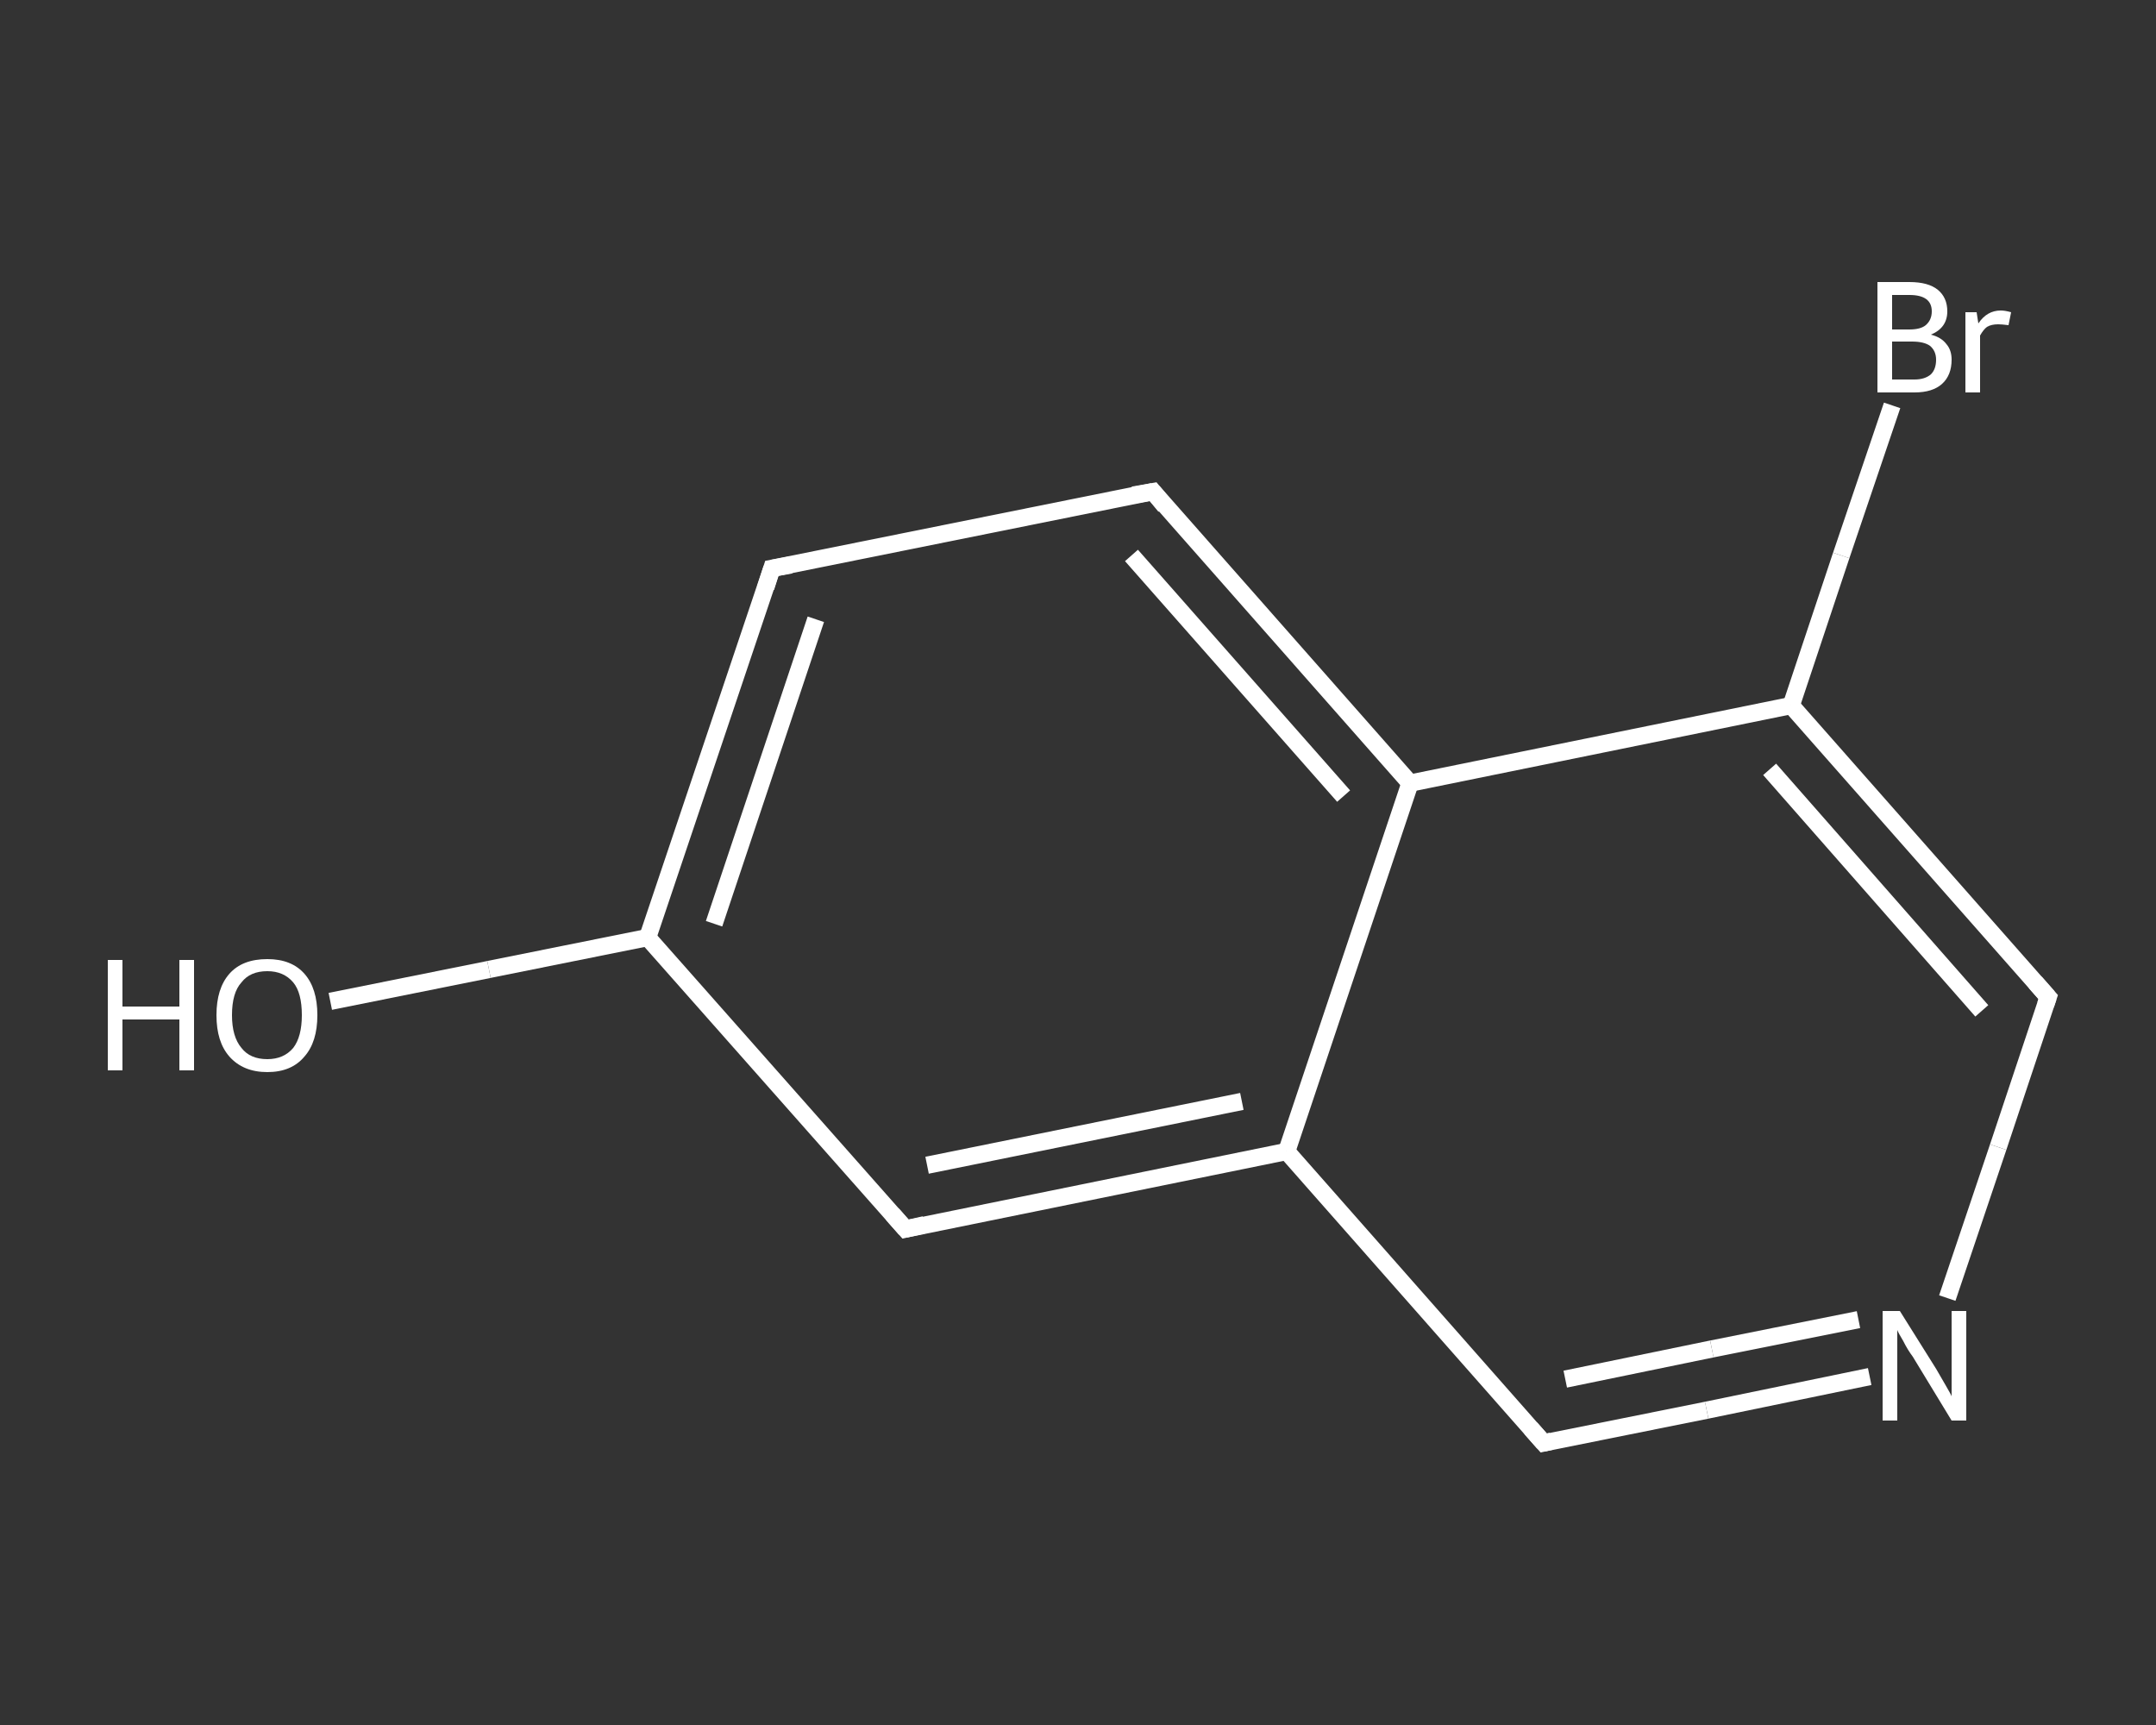 <?xml version='1.0' encoding='iso-8859-1'?>
<svg version='1.1' baseProfile='full'
              xmlns='http://www.w3.org/2000/svg'
                      xmlns:rdkit='http://www.rdkit.org/xml'
                      xmlns:xlink='http://www.w3.org/1999/xlink'
                  xml:space='preserve'
width='250px' height='200px' viewBox='0 0 250 200'>
<rect x="0" y="0" width="250" height="200" fill="#333333" stroke="none"/>
<!-- END OF HEADER -->
<rect style='opacity:1.0;fill:transparent;stroke:none' width='250.0' height='200.0' x='0.0' y='0.0'> </rect>
<path class='bond-0 atom-0 atom-1' d='M 38.3,116.1 L 56.7,112.4' style='fill:none;fill-rule:evenodd;stroke:#FFFFFF;stroke-width:2.0px;stroke-linecap:butt;stroke-linejoin:miter;stroke-opacity:1' />
<path class='bond-0 atom-0 atom-1' d='M 56.7,112.4 L 75.1,108.7' style='fill:none;fill-rule:evenodd;stroke:#FFFFFF;stroke-width:2.0px;stroke-linecap:butt;stroke-linejoin:miter;stroke-opacity:1' />
<path class='bond-1 atom-1 atom-2' d='M 75.1,108.7 L 89.5,65.9' style='fill:none;fill-rule:evenodd;stroke:#FFFFFF;stroke-width:2.0px;stroke-linecap:butt;stroke-linejoin:miter;stroke-opacity:1' />
<path class='bond-1 atom-1 atom-2' d='M 82.8,107.1 L 94.6,71.8' style='fill:none;fill-rule:evenodd;stroke:#FFFFFF;stroke-width:2.0px;stroke-linecap:butt;stroke-linejoin:miter;stroke-opacity:1' />
<path class='bond-2 atom-2 atom-3' d='M 89.5,65.9 L 133.7,57.0' style='fill:none;fill-rule:evenodd;stroke:#FFFFFF;stroke-width:2.0px;stroke-linecap:butt;stroke-linejoin:miter;stroke-opacity:1' />
<path class='bond-3 atom-3 atom-4' d='M 133.7,57.0 L 163.5,90.8' style='fill:none;fill-rule:evenodd;stroke:#FFFFFF;stroke-width:2.0px;stroke-linecap:butt;stroke-linejoin:miter;stroke-opacity:1' />
<path class='bond-3 atom-3 atom-4' d='M 131.2,64.4 L 155.8,92.3' style='fill:none;fill-rule:evenodd;stroke:#FFFFFF;stroke-width:2.0px;stroke-linecap:butt;stroke-linejoin:miter;stroke-opacity:1' />
<path class='bond-4 atom-4 atom-5' d='M 163.5,90.8 L 207.7,81.8' style='fill:none;fill-rule:evenodd;stroke:#FFFFFF;stroke-width:2.0px;stroke-linecap:butt;stroke-linejoin:miter;stroke-opacity:1' />
<path class='bond-5 atom-5 atom-6' d='M 207.7,81.8 L 213.5,64.4' style='fill:none;fill-rule:evenodd;stroke:#FFFFFF;stroke-width:2.0px;stroke-linecap:butt;stroke-linejoin:miter;stroke-opacity:1' />
<path class='bond-5 atom-5 atom-6' d='M 213.5,64.4 L 219.4,47.0' style='fill:none;fill-rule:evenodd;stroke:#FFFFFF;stroke-width:2.0px;stroke-linecap:butt;stroke-linejoin:miter;stroke-opacity:1' />
<path class='bond-6 atom-5 atom-7' d='M 207.7,81.8 L 237.5,115.6' style='fill:none;fill-rule:evenodd;stroke:#FFFFFF;stroke-width:2.0px;stroke-linecap:butt;stroke-linejoin:miter;stroke-opacity:1' />
<path class='bond-6 atom-5 atom-7' d='M 205.2,89.2 L 229.8,117.2' style='fill:none;fill-rule:evenodd;stroke:#FFFFFF;stroke-width:2.0px;stroke-linecap:butt;stroke-linejoin:miter;stroke-opacity:1' />
<path class='bond-7 atom-7 atom-8' d='M 237.5,115.6 L 231.7,133.0' style='fill:none;fill-rule:evenodd;stroke:#FFFFFF;stroke-width:2.0px;stroke-linecap:butt;stroke-linejoin:miter;stroke-opacity:1' />
<path class='bond-7 atom-7 atom-8' d='M 231.7,133.0 L 225.8,150.5' style='fill:none;fill-rule:evenodd;stroke:#FFFFFF;stroke-width:2.0px;stroke-linecap:butt;stroke-linejoin:miter;stroke-opacity:1' />
<path class='bond-8 atom-8 atom-9' d='M 216.8,159.6 L 197.9,163.5' style='fill:none;fill-rule:evenodd;stroke:#FFFFFF;stroke-width:2.0px;stroke-linecap:butt;stroke-linejoin:miter;stroke-opacity:1' />
<path class='bond-8 atom-8 atom-9' d='M 197.9,163.5 L 179.0,167.3' style='fill:none;fill-rule:evenodd;stroke:#FFFFFF;stroke-width:2.0px;stroke-linecap:butt;stroke-linejoin:miter;stroke-opacity:1' />
<path class='bond-8 atom-8 atom-9' d='M 215.5,153.0 L 198.5,156.4' style='fill:none;fill-rule:evenodd;stroke:#FFFFFF;stroke-width:2.0px;stroke-linecap:butt;stroke-linejoin:miter;stroke-opacity:1' />
<path class='bond-8 atom-8 atom-9' d='M 198.5,156.4 L 181.5,159.9' style='fill:none;fill-rule:evenodd;stroke:#FFFFFF;stroke-width:2.0px;stroke-linecap:butt;stroke-linejoin:miter;stroke-opacity:1' />
<path class='bond-9 atom-9 atom-10' d='M 179.0,167.3 L 149.2,133.5' style='fill:none;fill-rule:evenodd;stroke:#FFFFFF;stroke-width:2.0px;stroke-linecap:butt;stroke-linejoin:miter;stroke-opacity:1' />
<path class='bond-10 atom-10 atom-11' d='M 149.2,133.5 L 105.0,142.5' style='fill:none;fill-rule:evenodd;stroke:#FFFFFF;stroke-width:2.0px;stroke-linecap:butt;stroke-linejoin:miter;stroke-opacity:1' />
<path class='bond-10 atom-10 atom-11' d='M 144.0,127.7 L 107.5,135.1' style='fill:none;fill-rule:evenodd;stroke:#FFFFFF;stroke-width:2.0px;stroke-linecap:butt;stroke-linejoin:miter;stroke-opacity:1' />
<path class='bond-11 atom-11 atom-1' d='M 105.0,142.5 L 75.1,108.7' style='fill:none;fill-rule:evenodd;stroke:#FFFFFF;stroke-width:2.0px;stroke-linecap:butt;stroke-linejoin:miter;stroke-opacity:1' />
<path class='bond-12 atom-10 atom-4' d='M 149.2,133.5 L 163.5,90.8' style='fill:none;fill-rule:evenodd;stroke:#FFFFFF;stroke-width:2.0px;stroke-linecap:butt;stroke-linejoin:miter;stroke-opacity:1' />
<path d='M 88.8,68.1 L 89.5,65.9 L 91.7,65.5' style='fill:none;stroke:#FFFFFF;stroke-width:2.0px;stroke-linecap:butt;stroke-linejoin:miter;stroke-opacity:1;' />
<path d='M 131.4,57.4 L 133.7,57.0 L 135.1,58.7' style='fill:none;stroke:#FFFFFF;stroke-width:2.0px;stroke-linecap:butt;stroke-linejoin:miter;stroke-opacity:1;' />
<path d='M 236.0,113.9 L 237.5,115.6 L 237.2,116.5' style='fill:none;stroke:#FFFFFF;stroke-width:2.0px;stroke-linecap:butt;stroke-linejoin:miter;stroke-opacity:1;' />
<path d='M 179.9,167.1 L 179.0,167.3 L 177.5,165.6' style='fill:none;stroke:#FFFFFF;stroke-width:2.0px;stroke-linecap:butt;stroke-linejoin:miter;stroke-opacity:1;' />
<path d='M 107.2,142.0 L 105.0,142.5 L 103.5,140.8' style='fill:none;stroke:#FFFFFF;stroke-width:2.0px;stroke-linecap:butt;stroke-linejoin:miter;stroke-opacity:1;' />
<path class='atom-0' d='M 12.5 111.3
L 14.2 111.3
L 14.2 116.7
L 20.8 116.7
L 20.8 111.3
L 22.5 111.3
L 22.5 124.1
L 20.8 124.1
L 20.8 118.2
L 14.2 118.2
L 14.2 124.1
L 12.5 124.1
L 12.5 111.3
' fill='#FFFFFF'/>
<path class='atom-0' d='M 25.1 117.7
Q 25.1 114.6, 26.6 112.9
Q 28.1 111.2, 31.0 111.2
Q 33.8 111.2, 35.3 112.9
Q 36.8 114.6, 36.8 117.7
Q 36.8 120.8, 35.3 122.5
Q 33.8 124.3, 31.0 124.3
Q 28.2 124.3, 26.6 122.5
Q 25.1 120.8, 25.1 117.7
M 31.0 122.8
Q 32.9 122.8, 34.0 121.5
Q 35.0 120.2, 35.0 117.7
Q 35.0 115.1, 34.0 113.9
Q 32.9 112.6, 31.0 112.6
Q 29.0 112.6, 28.0 113.9
Q 26.9 115.1, 26.9 117.7
Q 26.9 120.2, 28.0 121.5
Q 29.0 122.8, 31.0 122.8
' fill='#FFFFFF'/>
<path class='atom-6' d='M 223.9 38.8
Q 225.1 39.1, 225.7 39.9
Q 226.3 40.6, 226.3 41.7
Q 226.3 43.5, 225.2 44.5
Q 224.1 45.5, 222.0 45.5
L 217.7 45.5
L 217.7 32.7
L 221.4 32.7
Q 223.6 32.7, 224.7 33.6
Q 225.8 34.5, 225.8 36.1
Q 225.8 38.0, 223.9 38.8
M 219.4 34.2
L 219.4 38.2
L 221.4 38.2
Q 222.7 38.2, 223.3 37.7
Q 224.0 37.1, 224.0 36.1
Q 224.0 34.2, 221.4 34.2
L 219.4 34.2
M 222.0 44.0
Q 223.2 44.0, 223.9 43.4
Q 224.5 42.8, 224.5 41.7
Q 224.5 40.7, 223.8 40.1
Q 223.1 39.6, 221.7 39.6
L 219.4 39.6
L 219.4 44.0
L 222.0 44.0
' fill='#FFFFFF'/>
<path class='atom-6' d='M 229.2 36.2
L 229.4 37.5
Q 230.4 36.0, 232.0 36.0
Q 232.5 36.0, 233.2 36.2
L 232.9 37.7
Q 232.1 37.6, 231.7 37.6
Q 230.9 37.6, 230.4 37.9
Q 230.0 38.2, 229.6 38.9
L 229.6 45.5
L 227.9 45.5
L 227.9 36.2
L 229.2 36.2
' fill='#FFFFFF'/>
<path class='atom-8' d='M 220.3 152.0
L 224.5 158.7
Q 224.9 159.4, 225.6 160.6
Q 226.3 161.8, 226.3 161.9
L 226.3 152.0
L 228.0 152.0
L 228.0 164.7
L 226.3 164.7
L 221.8 157.3
Q 221.2 156.5, 220.7 155.5
Q 220.1 154.5, 220.0 154.2
L 220.0 164.7
L 218.3 164.7
L 218.3 152.0
L 220.3 152.0
' fill='#FFFFFF'/>
</svg>
